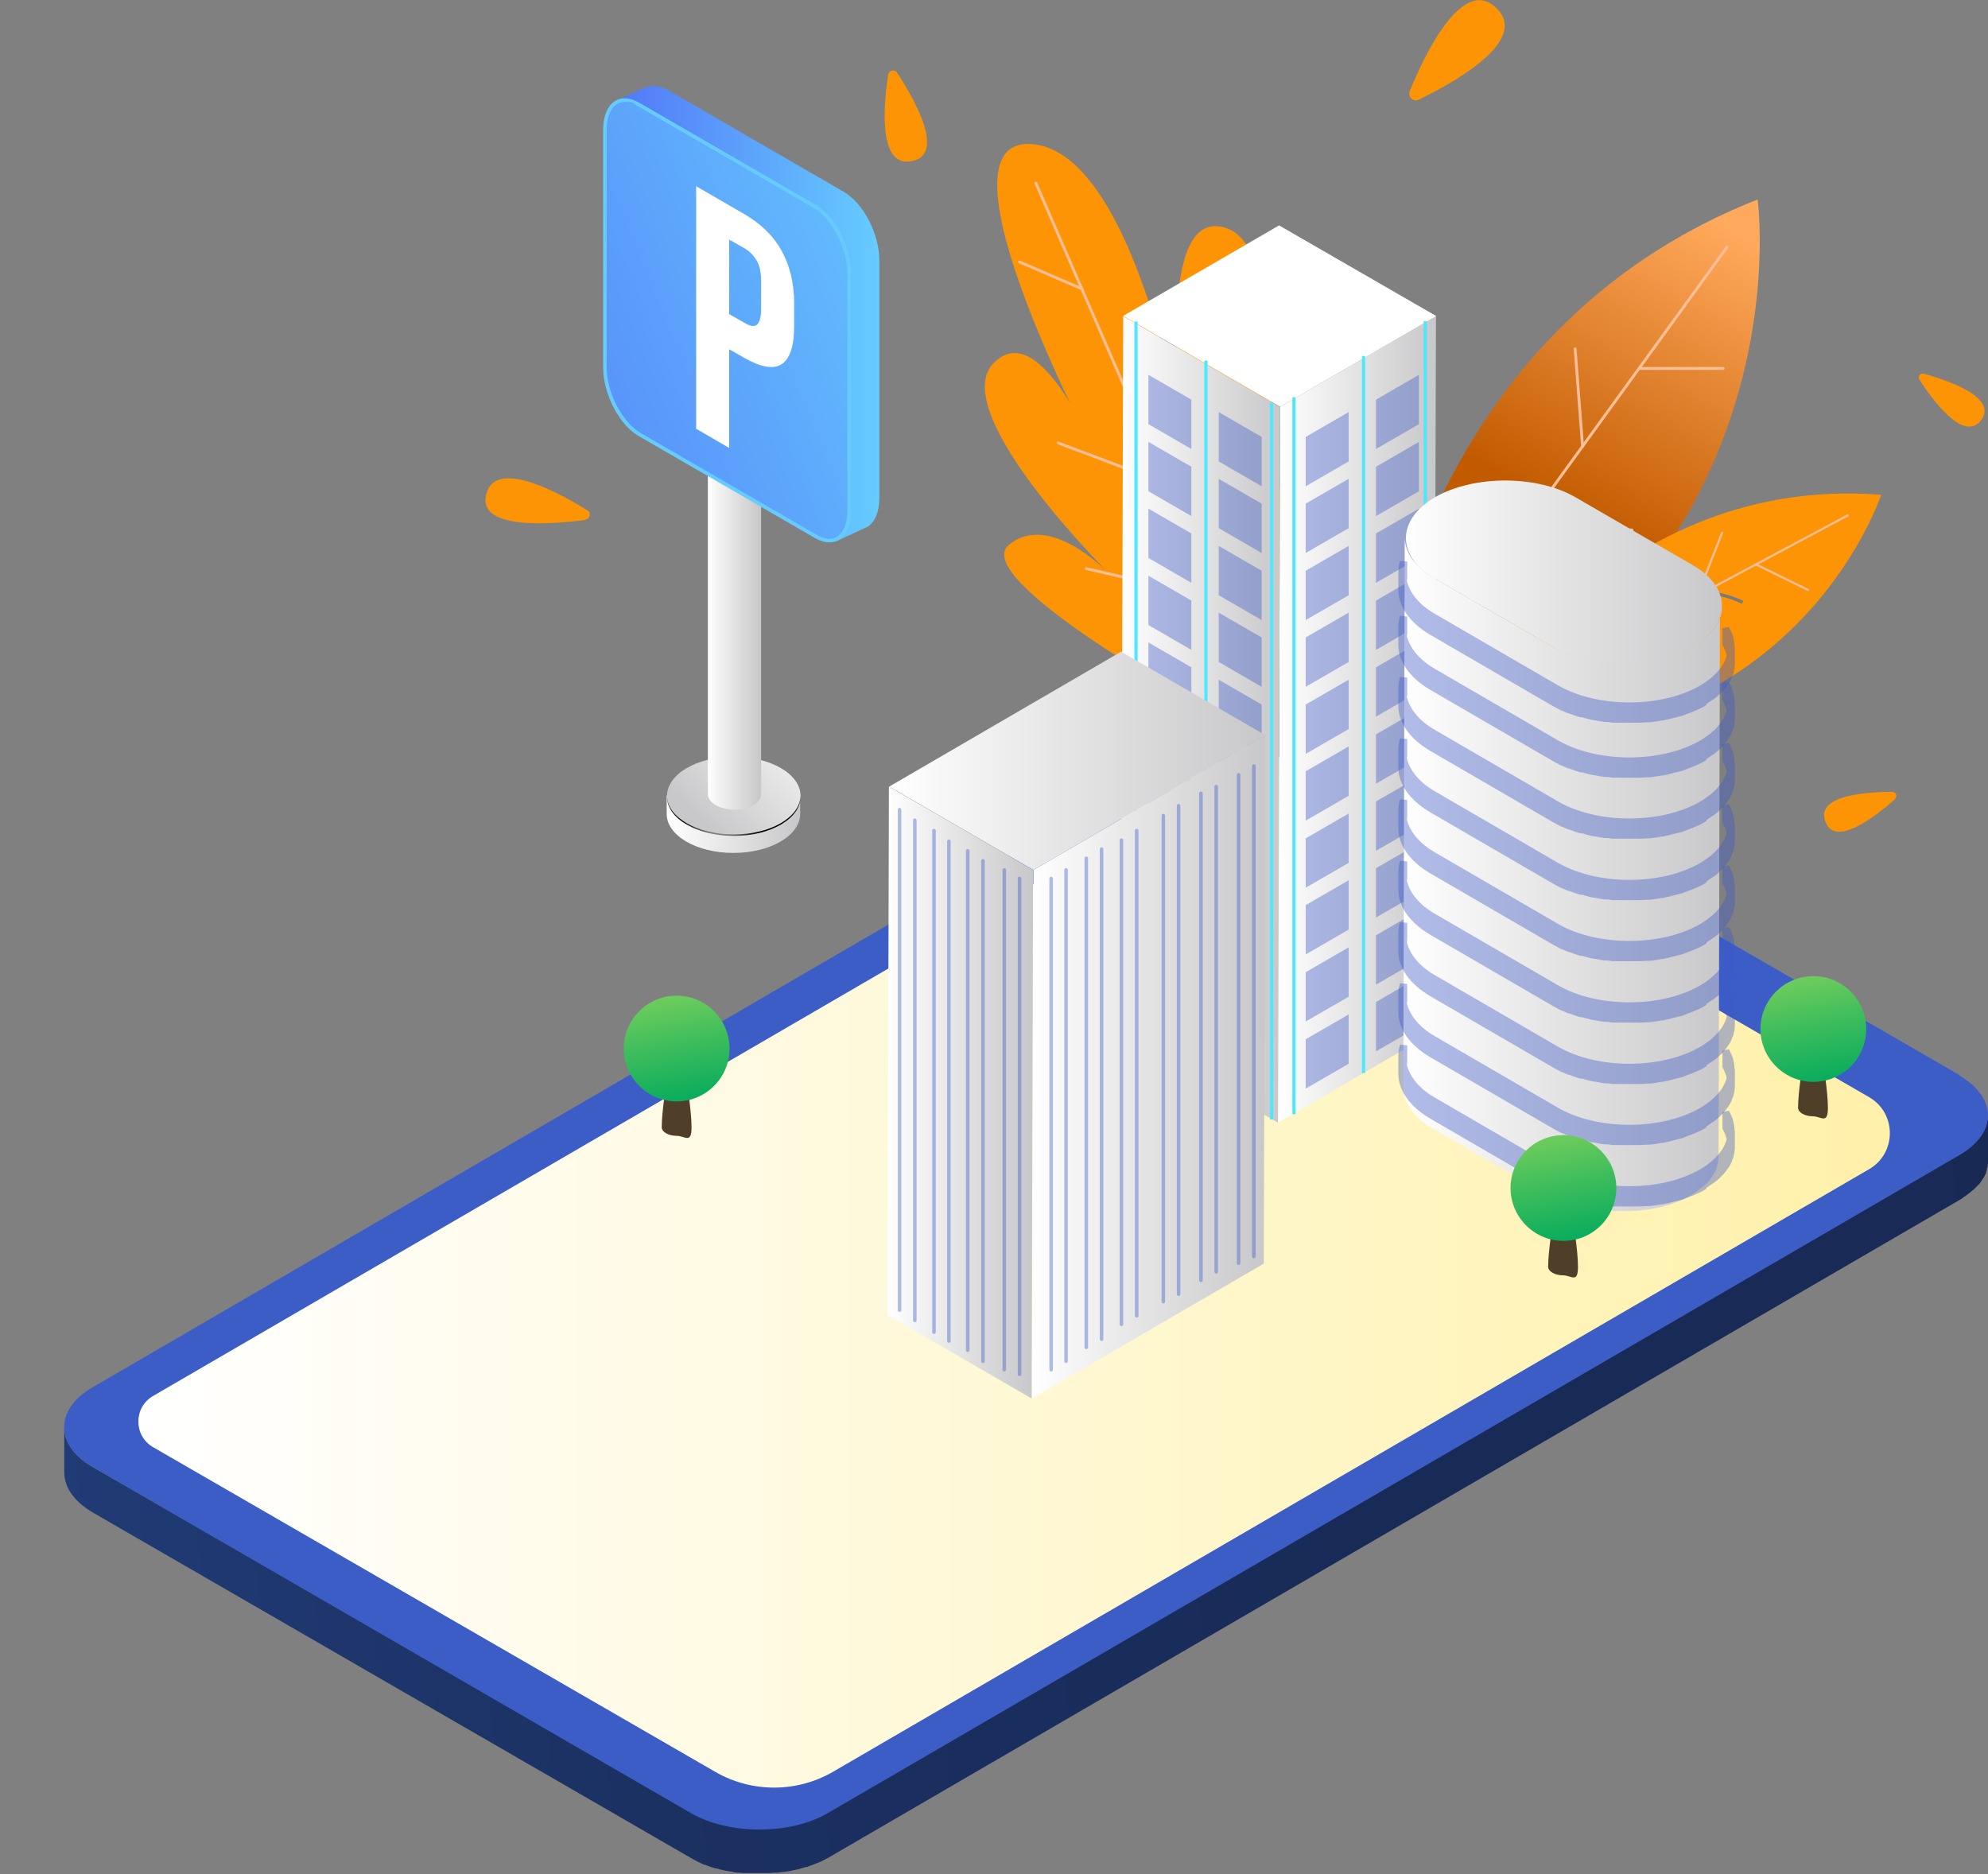 <?xml version="1.0" encoding="UTF-8"?>
<svg xmlns="http://www.w3.org/2000/svg" version="1.1" xmlns:xlink="http://www.w3.org/1999/xlink" viewBox="0 0 560 528">
  <rect x="0" y="0" width="560" height="528" fill="#808080" stroke="none"/>
  <!-- Generator: Adobe Illustrator 30.0.0, SVG Export Plug-In . SVG Version: 2.1.1 Build 123)  -->
  <defs>
    <style>
      .st0 {
        fill: #4f3e28;
      }

      .st1 {
        fill: url(#_未命名漸層_12);
      }

      .st2 {
        fill: url(#_未命名漸層_9);
      }

      .st3 {
        fill: url(#_未命名漸層_11);
      }

      .st4 {
        fill: url(#_未命名漸層_7);
      }

      .st5 {
        fill: url(#_未命名漸層_6);
      }

      .st6 {
        fill: url(#_未命名漸層_30);
        mix-blend-mode: color-dodge;
      }

      .st6, .st7, .st8 {
        isolation: isolate;
      }

      .st7, .st9 {
        opacity: .4;
      }

      .st7, .st10 {
        fill: #3c5cc6;
      }

      .st11 {
        fill: #fff;
      }

      .st12 {
        stroke-width: .8px;
      }

      .st12, .st13, .st14, .st15, .st16, .st17 {
        fill: none;
      }

      .st12, .st15 {
        stroke: #ffbe96;
      }

      .st12, .st15, .st16 {
        stroke-linecap: round;
        stroke-linejoin: round;
      }

      .st18 {
        fill: url(#_未命名漸層_31);
      }

      .st19 {
        fill: url(#_未命名漸層);
      }

      .st20 {
        fill: url(#_未命名漸層_2);
      }

      .st21 {
        fill: url(#_未命名漸層_8);
      }

      .st22 {
        fill: #fc9405;
      }

      .st23 {
        fill: url(#_未命名漸層_32);
      }

      .st24 {
        fill: #6cf;
      }

      .st25 {
        fill: url(#_未命名漸層_33);
      }

      .st26 {
        fill: url(#_未命名漸層_14);
      }

      .st27 {
        fill: url(#_未命名漸層_5);
      }

      .st28 {
        fill: url(#_未命名漸層_3);
      }

      .st14 {
        stroke: #7a7a7a;
      }

      .st14, .st17 {
        stroke-miterlimit: 10;
        stroke-width: .9px;
      }

      .st29 {
        fill: url(#_未命名漸層_29);
      }

      .st30 {
        fill: url(#_未命名漸層_28);
      }

      .st31 {
        fill: url(#_未命名漸層_13);
      }

      .st15 {
        stroke-width: .6px;
      }

      .st32 {
        fill: url(#_未命名漸層_10);
      }

      .st16 {
        stroke: #3c5cc6;
      }

      .st33 {
        clip-path: url(#clippath);
      }

      .st17 {
        stroke: #4de8ff;
      }

      .st34 {
        fill: url(#_未命名漸層_4);
      }
    </style>
    <clipPath id="clippath">
      <rect class="st13" y="0" width="560" height="528"/>
    </clipPath>
    <linearGradient id="_未命名漸層" data-name="未命名漸層" x1="592.4" y1="126" x2="-105.4" y2="62.7" gradientTransform="translate(0 528.7) scale(1 -1)" gradientUnits="userSpaceOnUse">
      <stop offset="0" stop-color="#182a54"/>
      <stop offset=".3" stop-color="#182b57"/>
      <stop offset=".6" stop-color="#1b3162"/>
      <stop offset=".8" stop-color="#203a74"/>
      <stop offset="1" stop-color="#254284"/>
    </linearGradient>
    <linearGradient id="_未命名漸層_2" data-name="未命名漸層 2" x1="39" y1="170.4" x2="532.4" y2="170.4" gradientTransform="translate(0 528.7) scale(1 -1)" gradientUnits="userSpaceOnUse">
      <stop offset="0" stop-color="#fff"/>
      <stop offset="1" stop-color="#fff1aa"/>
    </linearGradient>
    <linearGradient id="_未命名漸層_3" data-name="未命名漸層 3" x1="506.9" y1="258.6" x2="514" y2="221.4" gradientTransform="translate(0 528.7) scale(1 -1)" gradientUnits="userSpaceOnUse">
      <stop offset="0" stop-color="#77d05c"/>
      <stop offset=".2" stop-color="#67ca5c"/>
      <stop offset=".5" stop-color="#3ebd5c"/>
      <stop offset="1" stop-color="#00a95e"/>
    </linearGradient>
    <linearGradient id="_未命名漸層_4" data-name="未命名漸層 4" x1="485.1" y1="464.8" x2="439.8" y2="385.1" gradientTransform="translate(0 528.7) scale(1 -1)" gradientUnits="userSpaceOnUse">
      <stop offset="0" stop-color="#ffa95c"/>
      <stop offset="1" stop-color="#c25b00"/>
    </linearGradient>
    <linearGradient id="_未命名漸層_5" data-name="未命名漸層 5" x1="360.1" y1="326" x2="404.5" y2="326" gradientTransform="translate(0 528.7) scale(1 -1)" gradientUnits="userSpaceOnUse">
      <stop offset="0" stop-color="#fff"/>
      <stop offset="1" stop-color="#c8c7c9"/>
    </linearGradient>
    <linearGradient id="_未命名漸層_6" data-name="未命名漸層 6" x1="315.9" y1="326" x2="360.6" y2="326" gradientTransform="translate(0 528.7) scale(1 -1)" gradientUnits="userSpaceOnUse">
      <stop offset="0" stop-color="#fff"/>
      <stop offset="1" stop-color="#c8c7c9"/>
    </linearGradient>
    <linearGradient id="_未命名漸層_7" data-name="未命名漸層 7" x1="316.4" y1="439.6" x2="2.1" y2="439.6" gradientTransform="translate(0 528.7) scale(1 -1)" gradientUnits="userSpaceOnUse">
      <stop offset="0" stop-color="#fff"/>
      <stop offset="1" stop-color="#c8c7c9"/>
    </linearGradient>
    <linearGradient id="_未命名漸層_8" data-name="未命名漸層 8" x1="395.5" y1="281.9" x2="485" y2="281.9" gradientTransform="translate(0 528.7) scale(1 -1)" gradientUnits="userSpaceOnUse">
      <stop offset="0" stop-color="#fff"/>
      <stop offset="1" stop-color="#c8c7c9"/>
    </linearGradient>
    <linearGradient id="_未命名漸層_9" data-name="未命名漸層 9" x1="396" y1="367.5" x2="485.1" y2="367.5" gradientTransform="translate(0 528.7) scale(1 -1)" gradientUnits="userSpaceOnUse">
      <stop offset="0" stop-color="#fff"/>
      <stop offset="1" stop-color="#c8c7c9"/>
    </linearGradient>
    <linearGradient id="_未命名漸層_10" data-name="未命名漸層 10" x1="290.6" y1="228.1" x2="356.4" y2="228.1" gradientTransform="translate(0 528.7) scale(1 -1)" gradientUnits="userSpaceOnUse">
      <stop offset="0" stop-color="#fff"/>
      <stop offset="1" stop-color="#c8c7c9"/>
    </linearGradient>
    <linearGradient id="_未命名漸層_11" data-name="未命名漸層 11" x1="250" y1="220.8" x2="291" y2="220.8" gradientTransform="translate(0 528.7) scale(1 -1)" gradientUnits="userSpaceOnUse">
      <stop offset="0" stop-color="#fff"/>
      <stop offset="1" stop-color="#c8c7c9"/>
    </linearGradient>
    <linearGradient id="_未命名漸層_12" data-name="未命名漸層 12" x1="250.4" y1="314.3" x2="356.4" y2="314.3" gradientTransform="translate(0 528.7) scale(1 -1)" gradientUnits="userSpaceOnUse">
      <stop offset="0" stop-color="#fff"/>
      <stop offset="1" stop-color="#c8c7c9"/>
    </linearGradient>
    <linearGradient id="_未命名漸層_13" data-name="未命名漸層 13" x1="436.6" y1="213.8" x2="443.7" y2="176.6" gradientTransform="translate(0 528.7) scale(1 -1)" gradientUnits="userSpaceOnUse">
      <stop offset="0" stop-color="#77d05c"/>
      <stop offset=".2" stop-color="#67ca5c"/>
      <stop offset=".5" stop-color="#3ebd5c"/>
      <stop offset="1" stop-color="#00a95e"/>
    </linearGradient>
    <linearGradient id="_未命名漸層_14" data-name="未命名漸層 14" x1="186.8" y1="253.1" x2="193.9" y2="215.8" gradientTransform="translate(0 528.7) scale(1 -1)" gradientUnits="userSpaceOnUse">
      <stop offset="0" stop-color="#77d05c"/>
      <stop offset=".2" stop-color="#67ca5c"/>
      <stop offset=".5" stop-color="#3ebd5c"/>
      <stop offset="1" stop-color="#00a95e"/>
    </linearGradient>
    <linearGradient id="_未命名漸層_28" data-name="未命名漸層 28" x1="188" y1="296.5" x2="225.1" y2="296.5" gradientTransform="translate(0 528.7) scale(1 -1)" gradientUnits="userSpaceOnUse">
      <stop offset="0" stop-color="#fff"/>
      <stop offset="1" stop-color="#c8c7c9"/>
    </linearGradient>
    <linearGradient id="_未命名漸層_29" data-name="未命名漸層 29" x1="228.8" y1="328.2" x2="198.9" y2="296.2" gradientTransform="translate(0 528.7) scale(1 -1)" gradientUnits="userSpaceOnUse">
      <stop offset="0" stop-color="#fff"/>
      <stop offset="1" stop-color="#c8c7c9"/>
    </linearGradient>
    <radialGradient id="_未命名漸層_30" data-name="未命名漸層 30" cx="-324.8" cy="612.2" fx="-324.8" fy="612.2" r="1" gradientTransform="translate(4716.2 8751.5) scale(13.9 -13.9)" gradientUnits="userSpaceOnUse">
      <stop offset="0" stop-color="#fff"/>
      <stop offset="1" stop-color="#000"/>
    </radialGradient>
    <linearGradient id="_未命名漸層_31" data-name="未命名漸層 31" x1="199.4" y1="352.4" x2="214.1" y2="352.4" gradientTransform="translate(0 528.7) scale(1 -1)" gradientUnits="userSpaceOnUse">
      <stop offset="0" stop-color="#fff"/>
      <stop offset="1" stop-color="#c8c7c9"/>
    </linearGradient>
    <linearGradient id="_未命名漸層_32" data-name="未命名漸層 32" x1="172.8" y1="440.3" x2="247.6" y2="440.3" gradientTransform="translate(0 528.7) scale(1 -1)" gradientUnits="userSpaceOnUse">
      <stop offset="0" stop-color="#5277f7"/>
      <stop offset="1" stop-color="#6cf"/>
    </linearGradient>
    <linearGradient id="_未命名漸層_33" data-name="未命名漸層 33" x1="111.7" y1="400.3" x2="275.8" y2="467.4" gradientTransform="translate(0 528.7) scale(1 -1)" gradientUnits="userSpaceOnUse">
      <stop offset="0" stop-color="#5277f7"/>
      <stop offset="1" stop-color="#6cf"/>
    </linearGradient>
  </defs>
  <g class="st8">
    <g id="_圖層_1" data-name="圖層_1">
      <g class="st33">
        <g>
          <path class="st19" d="M559.9,315c0,.3,0,.6-.1.9,0,.2-.1.5-.2.7,0,.3-.1.5-.2.8,0,.2-.2.4-.3.7-.1.3-.3.6-.4.8-.1.2-.2.4-.4.6-.2.3-.4.6-.6.9-.1.2-.3.4-.4.5-.4.4-.7.8-1.2,1.2-.1.1-.3.3-.5.4-.3.2-.5.5-.8.7-.3.2-.5.4-.8.6-.3.2-.7.4-1,.7-.3.2-.7.5-1,.7l-318.8,185.4c-.8.5-1.7.9-2.6,1.3-.3.1-.5.2-.8.3-.7.3-1.4.6-2.1.8-.3,0-.5.2-.8.3-.5.1-.9.3-1.4.4-.4.1-.7.2-1.1.3-.5.1-1,.2-1.5.3-.3,0-.7.1-1,.2-1,.2-2.1.3-3.1.4-.3,0-.7,0-1,0-.6,0-1.2.1-1.9.1-.4,0-.8,0-1.2,0h-1.5c-.4,0-.8,0-1.2,0-.5,0-.9,0-1.4,0-.4,0-.8,0-1.3-.1-.5,0-.9-.1-1.4-.1-.4,0-.8-.1-1.2-.2-.5,0-1-.2-1.5-.3-.4,0-.8-.1-1.1-.2-.6-.1-1.1-.3-1.7-.4-.3,0-.6-.2-.9-.3-1-.3-2-.6-2.9-1-.5-.2-.9-.4-1.4-.6-.2-.1-.5-.2-.7-.3-.7-.3-1.4-.7-2-1.1L26.1,413.3c-3.4-1.9-5.7-4.3-6.9-6.7-.8-1.5-1.1-3-1.1-4.5v12.7c0,4.1,2.6,8.1,8,11.3l168.6,97.4c.7.4,1.3.7,2,1.1.2.1.5.2.7.3.4.2.8.4,1.2.5,0,0,.1,0,.1,0,.9.4,1.9.7,2.9,1,0,0,.1,0,.2,0,.2,0,.5.1.7.2.6.1,1.1.3,1.7.4.1,0,.3,0,.5.1.2,0,.4,0,.7.1.5,0,1,.2,1.5.3.2,0,.4,0,.6.1.2,0,.4,0,.6,0,.5,0,.9.1,1.4.1.2,0,.4,0,.7,0s.4,0,.6,0c.5,0,.9,0,1.4,0,.2,0,.5,0,.7,0h2.8c.1,0,.3,0,.4,0,.6,0,1.2,0,1.9-.1.3,0,.5,0,.7,0,0,0,.1,0,.2,0,1.1-.1,2.1-.3,3.1-.4,0,0,.1,0,.1,0,.3,0,.6-.1.9-.2.5-.1,1-.2,1.5-.3.4,0,.7-.2,1.1-.3.5-.1.9-.3,1.4-.4.1,0,.2,0,.3,0,.2,0,.3-.1.5-.2.7-.3,1.5-.5,2.1-.8.3-.1.5-.2.8-.3.9-.4,1.7-.8,2.6-1.3l318.8-185.4c.1,0,.2-.1.3-.2.3-.1.5-.3.7-.5.3-.2.7-.4,1-.7.3-.2.5-.4.8-.6.3-.2.6-.5.8-.7,0,0,.1,0,.2-.1.1-.1.2-.2.3-.3.4-.4.8-.8,1.2-1.2,0,0,.2-.2.3-.3,0,0,.1-.2.2-.3.2-.3.4-.6.6-.9,0-.1.2-.3.3-.4,0,0,0-.1.1-.2.1-.3.3-.6.4-.8,0-.2.2-.3.2-.5,0,0,0-.1,0-.2.1-.3.2-.5.2-.8,0-.2.1-.4.2-.5h0c0-.4,0-.7.1-1,0-.2,0-.4,0-.5v-12.9c0,.3,0,.5,0,.8h0Z"/>
          <path class="st10" d="M551.9,303c10.7,6.2,10.8,16.2.1,22.4l-318.8,185.4c-10.6,6.2-27.9,6.2-38.6,0L26.1,413.3c-10.7-6.2-10.7-16.2-.1-22.4l318.8-185.4c10.6-6.2,27.9-6.2,38.6,0l168.6,97.4h0Z"/>
          <path class="st20" d="M350.8,214.4L43.1,393.3c-5.5,3.2-5.5,11.2,0,14.4l158.4,91.5c10.2,5.9,22.9,5.9,33.1,0l291.9-169.8c7.8-4.5,7.8-15.8,0-20.3l-164-94.8c-3.6-2.1-8.1-2.1-11.8,0h0Z"/>
          <path class="st0" d="M513.5,299.3s1.4,8,1.4,12.8-1.9,2.4-4.2,2.4-4.2-1.1-4.2-2.4c0-4.6,1.4-12.8,1.4-12.8h5.6Z"/>
          <path class="st28" d="M525.7,289.9c0,8.3-6.7,14.9-14.9,14.9s-14.9-6.7-14.9-14.9,6.7-14.9,14.9-14.9,14.9,6.7,14.9,14.9Z"/>
          <path class="st22" d="M340.9,200.5s-68.7-37.5-56.6-47.1c12-9.6,29,9.1,29,9.1,0,0-46.8-46.1-33.5-60.1,13.3-14,29.4,26.7,29.4,26.7,0,0-48.5-90.8-18.5-88.5,30,2.3,43.7,88.5,43.7,88.5,0,0-11.3-71.3,10.6-65,21.9,6.3,9.4,92.8,9.4,92.8,0,0,4.5-36,20.7-19.6,16.3,16.4-12,56.2-34.2,63.2Z"/>
          <path class="st12" d="M291.8,51.6l62.6,144.1"/>
          <path class="st12" d="M304.8,81.4l-17.6-7.6"/>
          <path class="st12" d="M317.7,111.2l2-21"/>
          <path class="st12" d="M328.6,136.3l-30.5-11.5"/>
          <path class="st12" d="M341.6,168.4l-35.6-8.2"/>
          <path class="st34" d="M385.1,219.4s3-120.9,110-163.2c0,0,15.5,112.2-110,163.2Z"/>
          <path class="st12" d="M486.5,69.6l-88.9,122.6"/>
          <path class="st12" d="M461.8,103.8h23.6"/>
          <path class="st12" d="M443.7,98.3l2.1,27.5"/>
          <path class="st12" d="M428.8,149.3h30.9"/>
          <path class="st22" d="M411.9,207.7s38.5-74.5,118-68.3c0,0-24.3,74.6-118,68.3Z"/>
          <path class="st15" d="M520.5,145.2l-92.5,49.4"/>
          <path class="st15" d="M494.6,159l14.7,7.2"/>
          <path class="st15" d="M485.1,150.1l-7,17.8"/>
          <path class="st15" d="M460.3,177.3l19.3,9.4"/>
          <path class="st27" d="M404.5,89.1l-.6,201.7-43.9,25.5.6-201.7,43.9-25.5Z"/>
          <path class="st5" d="M360.6,114.6l-.6,201.7-44.2-25.5.6-201.7,44.2,25.6Z"/>
          <path class="st4" d="M404.5,89.1l-43.9,25.5-44.2-25.6,43.9-25.5,44.2,25.5Z"/>
          <path class="st7" d="M343.3,130v-13.9s12.1,7,12.1,7v13.9s-12.1-7-12.1-7Z"/>
          <path class="st7" d="M323.5,119.5v-13.9s12.1,7,12.1,7v13.9s-12.1-7-12.1-7Z"/>
          <path class="st7" d="M343.3,148.8v-13.9s12.1,7,12.1,7v13.9s-12.1-7-12.1-7Z"/>
          <path class="st7" d="M323.5,138.4v-13.9s12.1,7,12.1,7v13.9s-12.1-7-12.1-7Z"/>
          <path class="st7" d="M343.3,167.7v-13.9s12.1,7,12.1,7v13.9s-12.1-7-12.1-7Z"/>
          <path class="st7" d="M323.5,157.2v-13.9s12.1,7,12.1,7v13.9s-12.1-7-12.1-7Z"/>
          <path class="st7" d="M343.3,186.5v-13.9s12.1,7,12.1,7v13.9s-12.1-7-12.1-7Z"/>
          <path class="st7" d="M323.5,176.1v-13.9s12.1,7,12.1,7v13.9s-12.1-7-12.1-7Z"/>
          <path class="st7" d="M343.3,205.4v-13.9s12.1,7,12.1,7v13.9s-12.1-7-12.1-7Z"/>
          <path class="st7" d="M323.5,194.9v-13.9s12.1,7,12.1,7v13.9s-12.1-7-12.1-7Z"/>
          <path class="st7" d="M343.3,224.2v-13.9s12.1,7,12.1,7v13.9s-12.1-7-12.1-7Z"/>
          <path class="st7" d="M323.5,213.8v-13.9s12.1,7,12.1,7v13.9s-12.1-7-12.1-7Z"/>
          <path class="st7" d="M343.3,243.1v-13.9s12.1,7,12.1,7v13.9s-12.1-7-12.1-7Z"/>
          <path class="st7" d="M323.5,232.7v-13.9s12.1,7,12.1,7v13.9s-12.1-7-12.1-7Z"/>
          <path class="st7" d="M343.3,261.9v-13.9s12.1,7,12.1,7v13.9s-12.1-7-12.1-7Z"/>
          <path class="st7" d="M323.5,251.5v-13.9s12.1,7,12.1,7v13.9s-12.1-7-12.1-7Z"/>
          <path class="st7" d="M343.3,280.8v-13.9s12.1,7,12.1,7v13.9s-12.1-7-12.1-7Z"/>
          <path class="st7" d="M323.5,270.4v-13.9s12.1,7,12.1,7v13.9s-12.1-7-12.1-7Z"/>
          <path class="st7" d="M343.3,299.7v-13.9s12.1,7,12.1,7v13.9s-12.1-7-12.1-7Z"/>
          <path class="st7" d="M323.5,289.2v-13.9s12.1,7,12.1,7v13.9s-12.1-7-12.1-7Z"/>
          <path class="st7" d="M379.9,130v-13.9s-12.1,7-12.1,7v13.9s12.1-7,12.1-7Z"/>
          <path class="st7" d="M399.7,119.5v-13.9s-12.1,7-12.1,7v13.9s12.1-7,12.1-7Z"/>
          <path class="st7" d="M379.9,148.8v-13.9s-12.1,7-12.1,7v13.9s12.1-7,12.1-7Z"/>
          <path class="st7" d="M399.7,138.4v-13.9s-12.1,7-12.1,7v13.9s12.1-7,12.1-7Z"/>
          <path class="st7" d="M379.9,167.7v-13.9s-12.1,7-12.1,7v13.9s12.1-7,12.1-7Z"/>
          <path class="st7" d="M399.7,157.2v-13.9s-12.1,7-12.1,7v13.9s12.1-7,12.1-7Z"/>
          <path class="st7" d="M379.9,186.5v-13.9s-12.1,7-12.1,7v13.9s12.1-7,12.1-7Z"/>
          <path class="st7" d="M399.7,176.1v-13.9s-12.1,7-12.1,7v13.9s12.1-7,12.1-7Z"/>
          <path class="st7" d="M379.9,205.4v-13.9s-12.1,7-12.1,7v13.9s12.1-7,12.1-7Z"/>
          <path class="st7" d="M399.7,194.9v-13.9s-12.1,7-12.1,7v13.9s12.1-7,12.1-7Z"/>
          <path class="st7" d="M379.9,224.2v-13.9s-12.1,7-12.1,7v13.9s12.1-7,12.1-7Z"/>
          <path class="st7" d="M399.7,213.8v-13.9s-12.1,7-12.1,7v13.9s12.1-7,12.1-7Z"/>
          <path class="st7" d="M379.9,243.1v-13.9s-12.1,7-12.1,7v13.9s12.1-7,12.1-7Z"/>
          <path class="st7" d="M399.7,232.7v-13.9s-12.1,7-12.1,7v13.9s12.1-7,12.1-7Z"/>
          <path class="st7" d="M379.9,261.9v-13.9s-12.1,7-12.1,7v13.9s12.1-7,12.1-7Z"/>
          <path class="st7" d="M399.7,251.5v-13.9s-12.1,7-12.1,7v13.9s12.1-7,12.1-7Z"/>
          <path class="st7" d="M379.9,280.8v-13.9s-12.1,7-12.1,7v13.9s12.1-7,12.1-7Z"/>
          <path class="st7" d="M399.7,270.4v-13.9s-12.1,7-12.1,7v13.9s12.1-7,12.1-7Z"/>
          <path class="st7" d="M379.9,299.7v-13.9s-12.1,7-12.1,7v13.9s12.1-7,12.1-7Z"/>
          <path class="st7" d="M399.7,289.2v-13.9s-12.1,7-12.1,7v13.9s12.1-7,12.1-7Z"/>
          <path class="st17" d="M339.7,101.6v202"/>
          <path class="st17" d="M358.2,113.4v202"/>
          <path class="st17" d="M364.5,111.9v202"/>
          <path class="st17" d="M384.1,100.3v202"/>
          <path class="st17" d="M401.5,90.5v202"/>
          <path class="st17" d="M320,90.6v202"/>
          <path class="st14" d="M404,195c0-15.5,12.6-28.1,28-28.1h46.6c4.4,0,8.6,1,12.3,2.8"/>
          <path class="st21" d="M485,171.6c0,.3,0,.6-.1.9,0,.2-.1.5-.2.7,0,.3-.1.6-.2.8,0,.2-.2.5-.3.7-.1.3-.3.6-.4.9-.1.2-.3.4-.4.6-.2.3-.4.7-.7,1-.2.3-.5.6-.7.9,0,0-.1.1-.2.2-.4.4-.8.8-1.2,1.2-.3.2-.6.5-.9.7-.3.2-.5.4-.8.6-.3.2-.7.4-1,.7-.4.2-.7.5-1.1.7-.8.5-1.7.9-2.6,1.3-.3.1-.5.2-.8.3-.7.3-1.5.6-2.2.8-.3,0-.5.2-.8.3-.5.1-1,.3-1.5.4-.4.1-.7.2-1.1.3-.5.1-1,.2-1.6.3-.4,0-.7.1-1.1.2-1.1.2-2.1.3-3.2.4-.3,0-.7,0-1,0-.6,0-1.3.1-1.9.1-.4,0-.8,0-1.2,0h-1.5c-.4,0-.9,0-1.3,0-.5,0-.9,0-1.4,0-.4,0-.9,0-1.3-.1-.5,0-.9-.1-1.4-.1-.4,0-.8-.1-1.3-.2-.5,0-1-.2-1.5-.3-.4,0-.8-.1-1.2-.2-.6-.1-1.2-.3-1.7-.4-.3,0-.7-.2-1-.3-1-.3-2-.6-3-1-.5-.2-.9-.4-1.4-.6-.2-.1-.5-.2-.7-.3-.7-.3-1.4-.7-2.1-1.1l-33-19.1c-5.5-3.2-8.3-7.4-8.3-11.6l-.4,155c0,4.2,2.8,8.4,8.3,11.6l33,19.1c.7.4,1.3.7,2.1,1.1.2.1.5.2.7.3.4.2.8.4,1.3.5,0,0,.1,0,.1,0,1,.4,2,.7,3,1,0,0,.2,0,.2,0,.2,0,.5.1.7.2.6.1,1.2.3,1.7.4.1,0,.3,0,.5.1.2,0,.5,0,.7.1.5,0,1,.2,1.5.3.2,0,.4,0,.6.1.2,0,.4,0,.7,0,.5,0,.9.1,1.4.1.2,0,.4,0,.7,0,.2,0,.4,0,.6,0,.5,0,.9,0,1.4,0,.2,0,.5,0,.7,0h2.9c.1,0,.3,0,.4,0,.6,0,1.3,0,1.9-.1.3,0,.5,0,.8,0,0,0,.1,0,.2,0,1.1-.1,2.1-.3,3.2-.4,0,0,.1,0,.1,0,.3,0,.6-.1.9-.2.5-.1,1-.2,1.6-.3.4,0,.7-.2,1.1-.3.5-.1,1-.3,1.4-.4.1,0,.2,0,.3,0,.2,0,.3-.1.5-.2.8-.3,1.5-.5,2.2-.8.3-.1.5-.2.8-.3.9-.4,1.8-.8,2.6-1.3.1,0,.2-.1.3-.2.3-.1.5-.3.7-.5.3-.2.7-.4,1-.7.3-.2.5-.4.8-.6.3-.2.6-.5.9-.7,0,0,.1,0,.2-.1.4-.3.7-.7,1-1,0,0,.1-.1.2-.2.2-.2.4-.4.5-.6,0,0,.1-.2.2-.3.2-.3.5-.7.7-1,0-.1.2-.3.3-.4,0,0,0-.1.1-.2.1-.3.3-.6.4-.9,0-.2.2-.3.2-.5,0,0,0-.1,0-.2.1-.3.2-.5.2-.8,0-.2.1-.4.2-.6h0c0-.4,0-.7.1-1,0-.2,0-.4,0-.6v-.3l.4-155c0,.3,0,.5,0,.8h.1Z"/>
          <path class="st2" d="M476.8,159.2c11,6.3,11,16.6.1,23-10.9,6.3-28.7,6.3-39.6,0l-33-19.1c-11-6.3-11-16.6-.1-23,10.9-6.3,28.7-6.3,39.6,0l33,19.1Z"/>
          <path class="st7" d="M488.6,197.8c0-1.9-.5-3.8-1.6-5.7l-1.8.4v4.7c.5.9.9,1.9,1.2,2.9-.8,3.2-3.4,6.1-7.4,8.5h0c-11,6.4-29,6.4-40.1,0l-34.6-20.1c-4.4-2.5-7.1-5.8-8-9.3,0-.2,0-.4.1-.6v-4.9l-2-.2c-.4,1.1-.5,2.2-.5,3.3h0s0,4.9,0,4.9c0,4.7,3.2,9.2,8.9,12.6l34.6,20.1c.7.4,1.5.8,2.2,1.2.3.1.5.2.8.3.4.2.9.4,1.4.6,0,0,.1,0,.2,0,1.1.4,2.1.8,3.3,1.1,0,0,.2,0,.3,0,.3,0,.5.1.8.2.6.2,1.3.3,1.9.5.2,0,.3,0,.5.1.3,0,.5,0,.8.1.5.1,1.1.2,1.6.3.2,0,.4,0,.7.1.2,0,.5,0,.7,0,.5,0,1,.1,1.5.2.2,0,.5,0,.7,0,.2,0,.5,0,.7,0,.5,0,1,0,1.5,0,.3,0,.5,0,.8,0h3.1c.2,0,.3,0,.5,0,.7,0,1.4,0,2.1-.1.3,0,.5,0,.8,0,0,0,.2,0,.3,0,1.2-.1,2.3-.3,3.4-.5,0,0,.1,0,.2,0,.3,0,.7-.1,1-.2.6-.1,1.1-.2,1.7-.4.4-.1.8-.2,1.2-.3.5-.1,1.1-.3,1.6-.4.1,0,.2,0,.3-.1.2,0,.4-.1.5-.2.8-.3,1.6-.6,2.4-.9.3-.1.6-.3.9-.4,1-.4,2-.9,2.9-1.5v-.3s.2-.1.2-.1c.2-.1.4-.3.7-.5.4-.2.7-.5,1.1-.7.3-.2.5-.4.8-.6.3-.3.6-.5.9-.8,0,0,.1-.1.2-.2.3-.3.7-.7,1-1,0,0,0,0,0-.1.3-.3.5-.5.7-.8,0,0,.1-.2.2-.3.3-.3.5-.7.7-1,0-.1.2-.3.3-.4,0,0,0-.1,0-.2.2-.3.3-.6.4-.9,0-.2.2-.4.3-.6,0,0,0-.1,0-.1.1-.3.2-.5.2-.8,0-.2.1-.4.2-.7h0c0-.4,0-.7.1-1,0-.2,0-.4,0-.7v-4.9h0c0,0,0,.2,0,.2ZM395.9,175.9c0,.1,0,.3,0,.4,0-.3,0-.6,0-.9,0,.2,0,.4,0,.6ZM396,174.9h0s0,0,0,0h0ZM396.1,183.5s0-.1-.1-.2c0,.1.1.2.2.3,0,0,0-.1-.1-.1h0ZM482.3,208s0,0,0,0c0,0,0,0,0,0,0,0,0,0,0,0h0ZM485.3,205.4s0,0,0,.1c0,0,0,0,0,0,0-.1.2-.2.3-.3,0,0,0,0-.1.1ZM488,201h0s0,0,0,0h0c0,0,0,0,0,0ZM488.4,199.4s0,0,0,0c0,0,0-.1,0-.1h0Z"/>
          <path class="st7" d="M488.6,182.3c0-1.9-.5-3.8-1.6-5.7l-1.8.4v4.7c.5.9.9,1.9,1.2,2.9-.8,3.2-3.4,6.1-7.4,8.5h0c-11,6.4-29,6.4-40.1,0l-34.6-20.1c-4.4-2.5-7.1-5.8-8-9.3,0-.2,0-.4.1-.6v-4.9l-2-.2c-.4,1.1-.5,2.2-.5,3.3h0s0,4.9,0,4.9c0,4.7,3.2,9.2,8.9,12.6l34.6,20.1c.7.4,1.5.8,2.2,1.2.3.1.5.2.8.3.4.2.9.4,1.4.6,0,0,.1,0,.2,0,1.1.4,2.1.8,3.3,1.1,0,0,.2,0,.3,0,.3,0,.5.1.8.2.6.2,1.3.3,1.9.5.2,0,.3,0,.5.1.3,0,.5,0,.8.1.5.1,1.1.2,1.6.3.2,0,.4,0,.7.1.2,0,.5,0,.7,0,.5,0,1,.1,1.5.2.2,0,.5,0,.7,0,.2,0,.5,0,.7,0,.5,0,1,0,1.5,0,.3,0,.5,0,.8,0h3.1c.2,0,.3,0,.5,0,.7,0,1.4,0,2.1-.1.3,0,.5,0,.8,0,0,0,.2,0,.3,0,1.2-.1,2.3-.3,3.4-.5,0,0,.1,0,.2,0,.3,0,.7-.1,1-.2.6-.1,1.1-.2,1.7-.4.4-.1.8-.2,1.2-.3.5-.1,1.1-.3,1.6-.4.1,0,.2,0,.3-.1.2,0,.4-.1.5-.2.8-.3,1.6-.6,2.4-.9.3-.1.6-.3.9-.4,1-.4,2-.9,2.9-1.5v-.3s.2-.1.2-.1c.2-.1.4-.3.7-.5.4-.2.7-.5,1.1-.7.3-.2.5-.4.8-.6.3-.3.6-.5.9-.8,0,0,.1-.1.2-.2.3-.3.7-.7,1-1,0,0,0,0,0-.1.3-.3.5-.5.7-.8,0,0,.1-.2.2-.3.3-.3.5-.7.7-1,0-.1.2-.3.3-.4,0,0,0-.1,0-.2.2-.3.3-.6.4-.9,0-.2.2-.4.3-.6,0,0,0-.1,0-.1.1-.3.2-.5.2-.8,0-.2.1-.4.2-.7h0c0-.4,0-.7.1-1,0-.2,0-.4,0-.7v-4.9h0c0,0,0,.2,0,.2ZM395.9,160.4c0,.1,0,.3,0,.4,0-.3,0-.6,0-.9,0,.2,0,.4,0,.6ZM396,159.5h0s0,0,0,0h0ZM396.1,168s0-.1-.1-.2c0,.1.1.2.2.3,0,0,0-.1-.1-.1h0ZM482.3,192.6s0,0,0,0c0,0,0,0,0,0,0,0,0,0,0,0h0ZM485.3,189.9s0,0,0,.1c0,0,0,0,0,0,0-.1.2-.2.3-.3,0,0,0,0-.1.1ZM488,185.6h0s0,0,0,0h0c0,0,0,0,0,0ZM488.4,184s0,0,0,0c0,0,0-.1,0-.1h0Z"/>
          <path class="st7" d="M488.6,215c0-1.9-.5-3.8-1.6-5.7l-1.8.4v4.7c.5.9.9,1.9,1.2,2.9-.8,3.2-3.4,6.1-7.4,8.5h0c-11,6.4-29,6.4-40.1,0l-34.6-20.1c-4.4-2.5-7.1-5.8-8-9.3,0-.2,0-.4.1-.6v-4.9l-2-.2c-.4,1.1-.5,2.2-.5,3.3h0s0,4.9,0,4.9c0,4.7,3.2,9.2,8.9,12.6l34.6,20.1c.7.4,1.5.8,2.2,1.2.3.1.5.2.8.3.4.2.9.4,1.4.6,0,0,.1,0,.2,0,1.1.4,2.1.8,3.3,1.1,0,0,.2,0,.3,0,.3,0,.5.1.8.2.6.2,1.3.3,1.9.5.2,0,.3,0,.5.1.3,0,.5,0,.8.1.5.1,1.1.2,1.6.3.2,0,.4,0,.7.1.2,0,.5,0,.7,0,.5,0,1,.1,1.5.2.2,0,.5,0,.7,0,.2,0,.5,0,.7,0,.5,0,1,0,1.5,0,.3,0,.5,0,.8,0h3.1c.2,0,.3,0,.5,0,.7,0,1.4,0,2.1-.1.3,0,.5,0,.8,0,0,0,.2,0,.3,0,1.2-.1,2.3-.3,3.4-.5,0,0,.1,0,.2,0,.3,0,.7-.1,1-.2.6-.1,1.1-.2,1.7-.4.4-.1.8-.2,1.2-.3.5-.1,1.1-.3,1.6-.4.1,0,.2,0,.3-.1.2,0,.4-.1.5-.2.8-.3,1.6-.6,2.4-.9.3-.1.6-.3.9-.4,1-.4,2-.9,2.9-1.5v-.3s.2-.1.2-.1c.2-.1.4-.3.7-.5.4-.2.7-.5,1.1-.7.3-.2.5-.4.8-.6.3-.3.6-.5.9-.8,0,0,.1-.1.2-.2.3-.3.7-.7,1-1,0,0,0,0,0-.1.3-.3.5-.5.7-.8,0,0,.1-.2.2-.3.3-.3.5-.7.7-1,0-.1.2-.3.3-.4,0,0,0-.1,0-.2.2-.3.3-.6.4-.9,0-.2.2-.4.3-.6,0,0,0-.1,0-.1.1-.3.2-.5.2-.8,0-.2.1-.4.2-.7h0c0-.4,0-.7.1-1,0-.2,0-.4,0-.7v-4.9h0c0,0,0,.2,0,.2ZM395.9,193.1c0,.1,0,.3,0,.4,0-.3,0-.6,0-.9,0,.2,0,.4,0,.6ZM396,192.2h0s0,0,0,0h0ZM396.1,200.7s0-.1-.1-.2c0,.1.1.2.2.3,0,0,0-.1-.1-.1h0ZM482.3,225.3s0,0,0,0c0,0,0,0,0,0,0,0,0,0,0,0h0ZM485.3,222.6s0,0,0,.1c0,0,0,0,0,0,0-.1.2-.2.3-.3,0,0,0,0-.1.1ZM488,218.3h0s0,0,0,0h0c0,0,0,0,0,0ZM488.4,216.7s0,0,0,0c0,0,0-.1,0-.1h0Z"/>
          <path class="st7" d="M488.6,232.3c0-1.9-.5-3.8-1.6-5.7l-1.8.4v4.7c.5.9.9,1.9,1.2,2.9-.8,3.2-3.4,6.1-7.4,8.5h0c-11,6.4-29,6.4-40.1,0l-34.6-20.1c-4.4-2.5-7.1-5.8-8-9.3,0-.2,0-.4.1-.6v-4.9l-2-.2c-.4,1.1-.5,2.2-.5,3.3h0s0,4.9,0,4.9c0,4.7,3.2,9.2,8.9,12.6l34.6,20.1c.7.4,1.5.8,2.2,1.2.3.1.5.2.8.3.4.2.9.4,1.4.6,0,0,.1,0,.2,0,1.1.4,2.1.8,3.3,1.1,0,0,.2,0,.3,0,.3,0,.5.1.8.2.6.2,1.3.3,1.9.5.2,0,.3,0,.5.1.3,0,.5,0,.8.1.5.1,1.1.2,1.6.3.2,0,.4,0,.7.1.2,0,.5,0,.7,0,.5,0,1,.1,1.5.2.2,0,.5,0,.7,0,.2,0,.5,0,.7,0,.5,0,1,0,1.5,0,.3,0,.5,0,.8,0h3.1c.2,0,.3,0,.5,0,.7,0,1.4,0,2.1-.1.3,0,.5,0,.8,0,0,0,.2,0,.3,0,1.2-.1,2.3-.3,3.4-.5,0,0,.1,0,.2,0,.3,0,.7-.1,1-.2.6-.1,1.1-.2,1.7-.4.4-.1.8-.2,1.2-.3.5-.1,1.1-.3,1.6-.4.1,0,.2,0,.3-.1.2,0,.4-.1.5-.2.8-.3,1.6-.6,2.4-.9.3-.1.6-.3.9-.4,1-.4,2-.9,2.9-1.5v-.3s.2-.1.2-.1c.2-.1.4-.3.7-.5.4-.2.7-.5,1.1-.7.3-.2.5-.4.8-.6.3-.3.6-.5.9-.8,0,0,.1-.1.2-.2.3-.3.7-.7,1-1,0,0,0,0,0-.1.3-.3.5-.5.7-.8,0,0,.1-.2.2-.3.3-.3.5-.7.7-1,0-.1.2-.3.3-.4,0,0,0-.1,0-.2.2-.3.3-.6.4-.9,0-.2.2-.4.3-.6,0,0,0-.1,0-.1.1-.3.2-.5.2-.8,0-.2.1-.4.2-.7h0c0-.4,0-.7.1-1,0-.2,0-.4,0-.7v-4.9h0c0,0,0,.2,0,.2ZM395.9,210.4c0,.1,0,.3,0,.4,0-.3,0-.6,0-.9,0,.2,0,.4,0,.6ZM396,209.5h0s0,0,0,0h0ZM396.1,218s0-.1-.1-.2c0,.1.1.2.2.3,0,0,0-.1-.1-.1h0ZM482.3,242.5s0,0,0,0c0,0,0,0,0,0,0,0,0,0,0,0h0ZM485.3,239.9s0,0,0,.1c0,0,0,0,0,0,0-.1.2-.2.3-.3,0,0,0,0-.1.1ZM488,235.6h0s0,0,0,0h0c0,0,0,0,0,0ZM488.4,233.9s0,0,0,0c0,0,0-.1,0-.1h0Z"/>
          <path class="st7" d="M488.6,249.5c0-1.9-.5-3.8-1.6-5.7l-1.8.4v4.7c.5.9.9,1.9,1.2,2.9-.8,3.2-3.4,6.1-7.4,8.5h0c-11,6.4-29,6.4-40.1,0l-34.6-20.1c-4.4-2.5-7.1-5.8-8-9.3,0-.2,0-.4.1-.6v-4.9l-2-.2c-.4,1.1-.5,2.2-.5,3.3h0s0,4.9,0,4.9c0,4.7,3.2,9.2,8.9,12.6l34.6,20.1c.7.4,1.5.8,2.2,1.2.3.1.5.2.8.3.4.2.9.4,1.4.6,0,0,.1,0,.2,0,1.1.4,2.1.8,3.3,1.1,0,0,.2,0,.3,0,.3,0,.5.1.8.2.6.2,1.3.3,1.9.5.2,0,.3,0,.5.1.3,0,.5,0,.8.1.5.1,1.1.2,1.6.3.2,0,.4,0,.7.1.2,0,.5,0,.7,0,.5,0,1,.1,1.5.2.2,0,.5,0,.7,0,.2,0,.5,0,.7,0,.5,0,1,0,1.5,0,.3,0,.5,0,.8,0h3.1c.2,0,.3,0,.5,0,.7,0,1.4,0,2.1-.1.3,0,.5,0,.8,0,0,0,.2,0,.3,0,1.2-.1,2.3-.3,3.4-.5,0,0,.1,0,.2,0,.3,0,.7-.1,1-.2.6-.1,1.1-.2,1.7-.4.4-.1.8-.2,1.2-.3.5-.1,1.1-.3,1.6-.4.1,0,.2,0,.3-.1.2,0,.4-.1.5-.2.8-.3,1.6-.6,2.4-.9.3-.1.6-.3.9-.4,1-.4,2-.9,2.9-1.5v-.3s.2-.1.2-.1c.2-.1.4-.3.7-.5.4-.2.7-.5,1.1-.7.3-.2.5-.4.8-.6.3-.3.6-.5.9-.8,0,0,.1-.1.2-.2.3-.3.7-.7,1-1,0,0,0,0,0-.1.3-.3.5-.5.7-.8,0,0,.1-.2.2-.3.3-.3.5-.7.7-1,0-.1.2-.3.3-.4,0,0,0-.1,0-.2.2-.3.3-.6.4-.9,0-.2.2-.4.3-.6,0,0,0-.1,0-.1.1-.3.2-.5.2-.8,0-.2.1-.4.2-.7h0c0-.4,0-.7.1-1,0-.2,0-.4,0-.7v-4.9h0c0,0,0,.2,0,.2ZM395.9,227.6c0,.1,0,.3,0,.4,0-.3,0-.6,0-.9,0,.2,0,.4,0,.6ZM396,226.7h0s0,0,0,0h0ZM396.1,235.2s0-.1-.1-.2c0,.1.1.2.2.3,0,0,0-.1-.1-.1h0ZM482.3,259.8s0,0,0,0c0,0,0,0,0,0,0,0,0,0,0,0h0ZM485.3,257.1s0,0,0,.1c0,0,0,0,0,0,0-.1.2-.2.3-.3,0,0,0,0-.1.1ZM488,252.8h0s0,0,0,0h0c0,0,0,0,0,0ZM488.4,251.2s0,0,0,0c0,0,0-.1,0-.1h0Z"/>
          <path class="st7" d="M488.6,266.8c0-1.9-.5-3.8-1.6-5.7l-1.8.4v4.7c.5.9.9,1.9,1.2,2.9-.8,3.2-3.4,6.1-7.4,8.5h0c-11,6.4-29,6.4-40.1,0l-34.6-20.1c-4.4-2.5-7.1-5.8-8-9.3,0-.2,0-.4.1-.6v-4.9l-2-.2c-.4,1.1-.5,2.2-.5,3.3h0s0,4.9,0,4.9c0,4.7,3.2,9.2,8.9,12.6l34.6,20.1c.7.4,1.5.8,2.2,1.2.3.1.5.2.8.3.4.2.9.4,1.4.6,0,0,.1,0,.2,0,1.1.4,2.1.8,3.3,1.1,0,0,.2,0,.3,0,.3,0,.5.1.8.2.6.2,1.3.3,1.9.5.2,0,.3,0,.5.1.3,0,.5,0,.8.1.5.1,1.1.2,1.6.3.2,0,.4,0,.7.1.2,0,.5,0,.7,0,.5,0,1,.1,1.5.2.2,0,.5,0,.7,0,.2,0,.5,0,.7,0,.5,0,1,0,1.5,0,.3,0,.5,0,.8,0h3.1c.2,0,.3,0,.5,0,.7,0,1.4,0,2.1-.1.3,0,.5,0,.8,0,0,0,.2,0,.3,0,1.2-.1,2.3-.3,3.4-.5,0,0,.1,0,.2,0,.3,0,.7-.1,1-.2.6-.1,1.1-.2,1.7-.4.4-.1.8-.2,1.2-.3.5-.1,1.1-.3,1.6-.4.1,0,.2,0,.3-.1.2,0,.4-.1.5-.2.8-.3,1.6-.6,2.4-.9.3-.1.6-.3.9-.4,1-.4,2-.9,2.9-1.5v-.3s.2-.1.2-.1c.2-.1.4-.3.7-.5.4-.2.7-.5,1.1-.7.3-.2.5-.4.8-.6.3-.3.6-.5.9-.8,0,0,.1-.1.2-.2.3-.3.7-.7,1-1,0,0,0,0,0-.1.3-.3.5-.5.7-.8,0,0,.1-.2.2-.3.3-.3.5-.7.7-1,0-.1.2-.3.3-.4,0,0,0-.1,0-.2.2-.3.3-.6.4-.9,0-.2.2-.4.3-.6,0,0,0-.1,0-.1.1-.3.2-.5.2-.8,0-.2.1-.4.2-.7h0c0-.4,0-.7.1-1,0-.2,0-.4,0-.7v-4.9h0c0,0,0,.2,0,.2ZM395.9,244.9c0,.1,0,.3,0,.4,0-.3,0-.6,0-.9,0,.2,0,.4,0,.6ZM396,244h0s0,0,0,0h0ZM396.1,252.5s0-.1-.1-.2c0,.1.1.2.2.3,0,0,0-.1-.1-.1h0ZM482.3,277.1s0,0,0,0c0,0,0,0,0,0,0,0,0,0,0,0h0ZM485.3,274.4s0,0,0,.1c0,0,0,0,0,0,0-.1.2-.2.3-.3,0,0,0,0-.1.1ZM488,270.1h0s0,0,0,0h0c0,0,0,0,0,0ZM488.4,268.5s0,0,0,0c0,0,0-.1,0-.1h0Z"/>
          <path class="st7" d="M488.6,284.1c0-1.9-.5-3.8-1.6-5.7l-1.8.4v4.7c.5.9.9,1.9,1.2,2.9-.8,3.2-3.4,6.1-7.4,8.5h0c-11,6.4-29,6.4-40.1,0l-34.6-20.1c-4.4-2.5-7.1-5.8-8-9.3,0-.2,0-.4.1-.6v-4.9l-2-.2c-.4,1.1-.5,2.2-.5,3.3h0s0,4.9,0,4.9c0,4.7,3.2,9.2,8.9,12.6l34.6,20.1c.7.4,1.5.8,2.2,1.2.3.1.5.2.8.3.4.2.9.4,1.4.6,0,0,.1,0,.2,0,1.1.4,2.1.8,3.3,1.1,0,0,.2,0,.3,0,.3,0,.5.1.8.2.6.2,1.3.3,1.9.5.2,0,.3,0,.5.1.3,0,.5,0,.8.1.5.1,1.1.2,1.6.3.2,0,.4,0,.7.1.2,0,.5,0,.7,0,.5,0,1,.1,1.5.2.2,0,.5,0,.7,0,.2,0,.5,0,.7,0,.5,0,1,0,1.5,0,.3,0,.5,0,.8,0h3.1c.2,0,.3,0,.5,0,.7,0,1.4,0,2.1-.1.3,0,.5,0,.8,0,0,0,.2,0,.3,0,1.2-.1,2.3-.3,3.4-.5,0,0,.1,0,.2,0,.3,0,.7-.1,1-.2.6-.1,1.1-.2,1.7-.4.4-.1.8-.2,1.2-.3.5-.1,1.1-.3,1.6-.4.1,0,.2,0,.3-.1.2,0,.4-.1.5-.2.8-.3,1.6-.6,2.4-.9.3-.1.6-.3.9-.4,1-.4,2-.9,2.9-1.5v-.3s.2-.1.2-.1c.2-.1.4-.3.7-.5.4-.2.7-.5,1.1-.7.3-.2.5-.4.8-.6.3-.3.6-.5.9-.8,0,0,.1-.1.2-.2.3-.3.7-.7,1-1,0,0,0,0,0-.1.3-.3.5-.5.7-.8,0,0,.1-.2.2-.3.3-.3.5-.7.7-1,0-.1.2-.3.3-.4,0,0,0-.1,0-.2.2-.3.3-.6.4-.9,0-.2.2-.4.3-.6,0,0,0-.1,0-.1.1-.3.2-.5.2-.8,0-.2.1-.4.2-.7h0c0-.4,0-.7.1-1,0-.2,0-.4,0-.7v-4.9h0c0,0,0,.2,0,.2ZM395.9,262.2c0,.1,0,.3,0,.4,0-.3,0-.6,0-.9,0,.2,0,.4,0,.6ZM396,261.2h0s0,0,0,0h0ZM396.1,269.7s0-.1-.1-.2c0,.1.1.2.2.3,0,0,0-.1-.1-.1h0ZM482.3,294.3s0,0,0,0c0,0,0,0,0,0,0,0,0,0,0,0h0ZM485.3,291.7s0,0,0,.1c0,0,0,0,0,0,0-.1.2-.2.3-.3,0,0,0,0-.1.1ZM488,287.3h0s0,0,0,0h0c0,0,0,0,0,0ZM488.4,285.7s0,0,0,0c0,0,0-.1,0-.1h0Z"/>
          <path class="st7" d="M488.6,301.3c0-1.9-.5-3.8-1.6-5.7l-1.8.4v4.7c.5.9.9,1.9,1.2,2.9-.8,3.2-3.4,6.1-7.4,8.5h0c-11,6.4-29,6.4-40.1,0l-34.6-20.1c-4.4-2.5-7.1-5.8-8-9.3,0-.2,0-.4.1-.6v-4.9l-2-.2c-.4,1.1-.5,2.2-.5,3.3h0s0,4.9,0,4.9c0,4.7,3.2,9.2,8.9,12.6l34.6,20.1c.7.4,1.5.8,2.2,1.2.3.1.5.2.8.3.4.2.9.4,1.4.6,0,0,.1,0,.2,0,1.1.4,2.1.8,3.3,1.1,0,0,.2,0,.3,0,.3,0,.5.1.8.2.6.2,1.3.3,1.9.5.2,0,.3,0,.5.1.3,0,.5,0,.8.1.5.1,1.1.2,1.6.3.2,0,.4,0,.7.1.2,0,.5,0,.7,0,.5,0,1,.1,1.5.2.2,0,.5,0,.7,0,.2,0,.5,0,.7,0,.5,0,1,0,1.5,0,.3,0,.5,0,.8,0h3.1c.2,0,.3,0,.5,0,.7,0,1.4,0,2.1-.1.3,0,.5,0,.8,0,0,0,.2,0,.3,0,1.2-.1,2.3-.3,3.4-.5,0,0,.1,0,.2,0,.3,0,.7-.1,1-.2.6-.1,1.1-.2,1.7-.4.4-.1.8-.2,1.2-.3.5-.1,1.1-.3,1.6-.4.1,0,.2,0,.3-.1.2,0,.4-.1.5-.2.8-.3,1.6-.6,2.4-.9.3-.1.6-.3.9-.4,1-.4,2-.9,2.9-1.5v-.3s.2-.1.2-.1c.2-.1.4-.3.7-.5.4-.2.7-.5,1.1-.7.3-.2.5-.4.8-.6.3-.3.6-.5.9-.8,0,0,.1-.1.2-.2.3-.3.7-.7,1-1,0,0,0,0,0-.1.3-.3.5-.5.7-.8,0,0,.1-.2.2-.3.3-.3.5-.7.7-1,0-.1.2-.3.3-.4,0,0,0-.1,0-.2.2-.3.3-.6.4-.9,0-.2.2-.4.3-.6,0,0,0-.1,0-.1.1-.3.2-.5.2-.8,0-.2.1-.4.2-.7h0c0-.4,0-.7.1-1,0-.2,0-.4,0-.7v-4.9h0c0,0,0,.2,0,.2ZM395.9,279.4c0,.1,0,.3,0,.4,0-.3,0-.6,0-.9,0,.2,0,.4,0,.6ZM396,278.5h0s0,0,0,0h0ZM396.1,287s0-.1-.1-.2c0,.1.1.2.2.3,0,0,0-.1-.1-.1h0ZM482.3,311.6s0,0,0,0c0,0,0,0,0,0,0,0,0,0,0,0h0ZM485.3,308.9s0,0,0,.1c0,0,0,0,0,0,0-.1.2-.2.3-.3,0,0,0,0-.1.1ZM488,304.6h0s0,0,0,0h0c0,0,0,0,0,0ZM488.4,303s0,0,0,0c0,0,0-.1,0-.1h0Z"/>
          <path class="st7" d="M488.6,318.6c0-1.9-.5-3.8-1.6-5.7l-1.8.4v4.7c.5.9.9,1.9,1.2,2.9-.8,3.2-3.4,6.1-7.4,8.5h0c-11,6.4-29,6.4-40.1,0l-34.6-20.1c-4.4-2.5-7.1-5.8-8-9.3,0-.2,0-.4.1-.6v-4.9l-2-.2c-.4,1.1-.5,2.2-.5,3.3h0s0,4.9,0,4.9c0,4.7,3.2,9.2,8.9,12.6l34.6,20.1c.7.4,1.5.8,2.2,1.2.3.1.5.2.8.3.4.2.9.4,1.4.6,0,0,.1,0,.2,0,1.1.4,2.1.8,3.3,1.1,0,0,.2,0,.3,0,.3,0,.5.1.8.2.6.2,1.3.3,1.9.5.2,0,.3,0,.5.1.3,0,.5,0,.8.1.5.1,1.1.2,1.6.3.2,0,.4,0,.7.1.2,0,.5,0,.7,0,.5,0,1,.1,1.5.2.2,0,.5,0,.7,0,.2,0,.5,0,.7,0,.5,0,1,0,1.5,0,.3,0,.5,0,.8,0h3.1c.2,0,.3,0,.5,0,.7,0,1.4,0,2.1-.1.3,0,.5,0,.8,0,0,0,.2,0,.3,0,1.2-.1,2.3-.3,3.4-.5,0,0,.1,0,.2,0,.3,0,.7-.1,1-.2.6-.1,1.1-.2,1.7-.4.4-.1.8-.2,1.2-.3.5-.1,1.1-.3,1.6-.4.1,0,.2,0,.3-.1.2,0,.4-.1.5-.2.8-.3,1.6-.6,2.4-.9.3-.1.6-.3.9-.4,1-.4,2-.9,2.9-1.5v-.3s.2-.1.2-.1c.2-.1.4-.3.7-.5.4-.2.7-.5,1.1-.7.3-.2.5-.4.8-.6.3-.3.6-.5.9-.8,0,0,.1-.1.2-.2.3-.3.7-.7,1-1,0,0,0,0,0-.1.3-.3.5-.5.7-.8,0,0,.1-.2.2-.3.3-.3.5-.7.7-1,0-.1.2-.3.3-.4,0,0,0-.1,0-.2.2-.3.3-.6.4-.9,0-.2.2-.4.3-.6,0,0,0-.1,0-.1.1-.3.2-.5.2-.8,0-.2.1-.4.2-.7h0c0-.4,0-.7.1-1,0-.2,0-.4,0-.7v-4.9h0c0,0,0,.2,0,.2ZM395.9,296.7c0,.1,0,.3,0,.4,0-.3,0-.6,0-.9,0,.2,0,.4,0,.6ZM396,295.7h0s0,0,0,0h0ZM396.1,304.2s0-.1-.1-.2c0,.1.1.2.2.3,0,0,0-.1-.1-.1h0ZM482.3,328.8s0,0,0,0c0,0,0,0,0,0,0,0,0,0,0,0h0ZM485.3,326.2s0,0,0,.1c0,0,0,0,0,0,0-.1.2-.2.3-.3,0,0,0,0-.1.1ZM488,321.8h0s0,0,0,0h0c0,0,0,0,0,0ZM488.4,320.2s0,0,0,0c0,0,0-.1,0-.1h0Z"/>
          <path class="st32" d="M356.4,207.1l-.4,148.9-65.3,38,.4-148.9,65.3-38Z"/>
          <path class="st3" d="M291,245.1l-.4,148.9-40.6-23.5.4-148.9,40.6,23.5Z"/>
          <path class="st1" d="M356.4,207.1l-65.3,38-40.6-23.5,65.3-38,40.6,23.5Z"/>
          <g class="st9">
            <path class="st16" d="M296.1,247.5v138.4"/>
            <path class="st16" d="M300.3,245.1v138.4"/>
          </g>
          <g class="st9">
            <path class="st16" d="M282.9,245.1v140.8"/>
            <path class="st16" d="M287.2,247.5v139.7"/>
          </g>
          <g class="st9">
            <path class="st16" d="M272.6,239.7v140.7"/>
            <path class="st16" d="M276.9,242.5v141"/>
          </g>
          <g class="st9">
            <path class="st16" d="M263.1,234v141.3"/>
            <path class="st16" d="M267.3,237v140.8"/>
          </g>
          <g class="st9">
            <path class="st16" d="M253.4,228.1v141"/>
            <path class="st16" d="M257.7,231.1v140.9"/>
          </g>
          <g class="st9">
            <path class="st16" d="M306,241.8v137.8"/>
            <path class="st16" d="M310.3,239.2v138.1"/>
          </g>
          <g class="st9">
            <path class="st16" d="M315.9,236.7v136.4"/>
            <path class="st16" d="M320.2,234v136.7"/>
          </g>
          <g class="st9">
            <path class="st16" d="M327.7,229.8v136.9"/>
            <path class="st16" d="M332,227v137.6"/>
          </g>
          <g class="st9">
            <path class="st16" d="M338.3,360.7v-137.2"/>
            <path class="st16" d="M342.6,221.6v136.7"/>
          </g>
          <g class="st9">
            <path class="st16" d="M348.9,218.3v137.6"/>
            <path class="st16" d="M353.2,215.8v138.2"/>
          </g>
          <path class="st0" d="M443.1,344.1s1.4,8,1.4,12.8-1.9,2.4-4.2,2.4-4.2-1.1-4.2-2.4c0-4.6,1.4-12.8,1.4-12.8h5.6Z"/>
          <path class="st31" d="M455.3,334.7c0,8.3-6.7,14.9-14.9,14.9s-14.9-6.7-14.9-14.9,6.7-14.9,14.9-14.9,14.9,6.7,14.9,14.9Z"/>
          <path class="st0" d="M193.4,304.8s1.4,8,1.4,12.8-1.9,2.4-4.2,2.4-4.2-1.1-4.2-2.4c0-4.6,1.4-12.8,1.4-12.8h5.6Z"/>
          <path class="st26" d="M205.5,295.4c0,8.3-6.7,14.9-14.9,14.9s-14.9-6.7-14.9-14.9,6.7-14.9,14.9-14.9,14.9,6.7,14.9,14.9Z"/>
          <path class="st22" d="M252.7,20.5c-.7-1.1-2.3-.7-2.5.5-1.2,7.6-3,25.6,6,24.5,10.9-1.3,1-18.2-3.5-25Z"/>
          <path class="st22" d="M397.1,25.7c-.6,1.6,1,3.1,2.5,2.4,9.3-4.5,30.5-16.1,22.5-25.2-9.7-11-20.9,12.7-25,22.8h0Z"/>
          <path class="st22" d="M541.9,105.3c-1-.3-1.8.8-1.2,1.7,3.4,5.3,12.1,17.3,17,11.8,5.9-6.7-9.3-11.7-15.7-13.5h0Z"/>
          <path class="st22" d="M533.8,225.1c.8-.7.3-2-.7-2-6.3,0-21.1.7-19.1,7.8,2.4,8.7,14.9-1.4,19.9-5.8h0Z"/>
          <path class="st22" d="M164.8,146.4c1.4-.2,1.8-1.9.7-2.6-7.3-4.6-25.1-14.4-28.3-5.3-3.9,11.1,18.4,9.2,27.6,8Z"/>
          <path class="st30" d="M225.5,224.1h-37.7v5.2c0,6.1,8.4,11,18.8,11s18.8-4.9,18.8-11v-5.2h0Z"/>
          <path class="st29" d="M206.7,235.2c10.4,0,18.8-4.9,18.8-11s-8.4-11-18.8-11-18.8,4.9-18.8,11,8.4,11,18.8,11Z"/>
          <path class="st6" d="M206.7,235.1c-10.3,0-18.7-4.8-18.8-10.8v.2c0,6.1,8.4,11,18.8,11s18.8-4.9,18.8-11v-.2c-.2,6-8.5,10.8-18.8,10.8Z"/>
          <path class="st18" d="M214.3,124.5h-14.9v99.2c0,2.4,3.3,4.4,7.5,4.4s7.5-1.9,7.5-4.4v-99.2h0Z"/>
          <path class="st23" d="M234.3,149.4l-49.6-28.7c-5.6-3.2-10.1-11.9-10.1-19.4V34.4c0-3.8-3.1-4.6-1.2-6,0,0,7.6-3.4,7.7-3.5,2-.8,4.2-1.1,6.9.4l49.6,28.7c5.6,3.2,10.1,11.9,10.1,19.4v66.9c0,4-1.3,6.8-3.3,8.1-.1,0-8.5,4-8.6,4-1.8.6,1.1-1.6-1.3-3.1h0Z"/>
          <path class="st24" d="M229.6,151.6l-49.6-28.7c-5.6-3.2-10.1-11.9-10.1-19.4V36.6c0-7.5,4.5-10.9,10.1-7.7l49.6,28.7c5.6,3.2,10.1,11.9,10.1,19.4v66.9c0,7.5-4.5,10.9-10.1,7.7Z"/>
          <path class="st25" d="M233.6,151.8c-1.1,0-2.3-.4-3.5-1.1l-49.6-28.7c-5.3-3.1-9.6-11.4-9.6-18.5V36.6c0-4.8,2-7.9,5.1-7.9s2.3.4,3.5,1.1l49.6,28.7c5.3,3.1,9.6,11.4,9.6,18.5v66.9c0,4.8-2,7.9-5.1,7.9Z"/>
          <path class="st11" d="M196,52.4l13.8,8c4.6,2.7,8.1,6.1,10.4,10.3,2.3,4.2,3.5,9.1,3.5,14.6v6.7c0,5.5-1.2,9.1-3.5,10.6-2.3,1.5-5.8.9-10.4-1.7l-4.4-2.5v27.8l-9.3-5.4V52.4ZM209.8,91c1.5.9,2.7,1.1,3.4.5s1.2-2,1.2-4.3v-8.1c0-2.3-.4-4.2-1.2-5.6-.8-1.4-1.9-2.6-3.4-3.5l-4.4-2.5v21l4.4,2.5Z"/>
        </g>
      </g>
    </g>
  </g>
</svg>